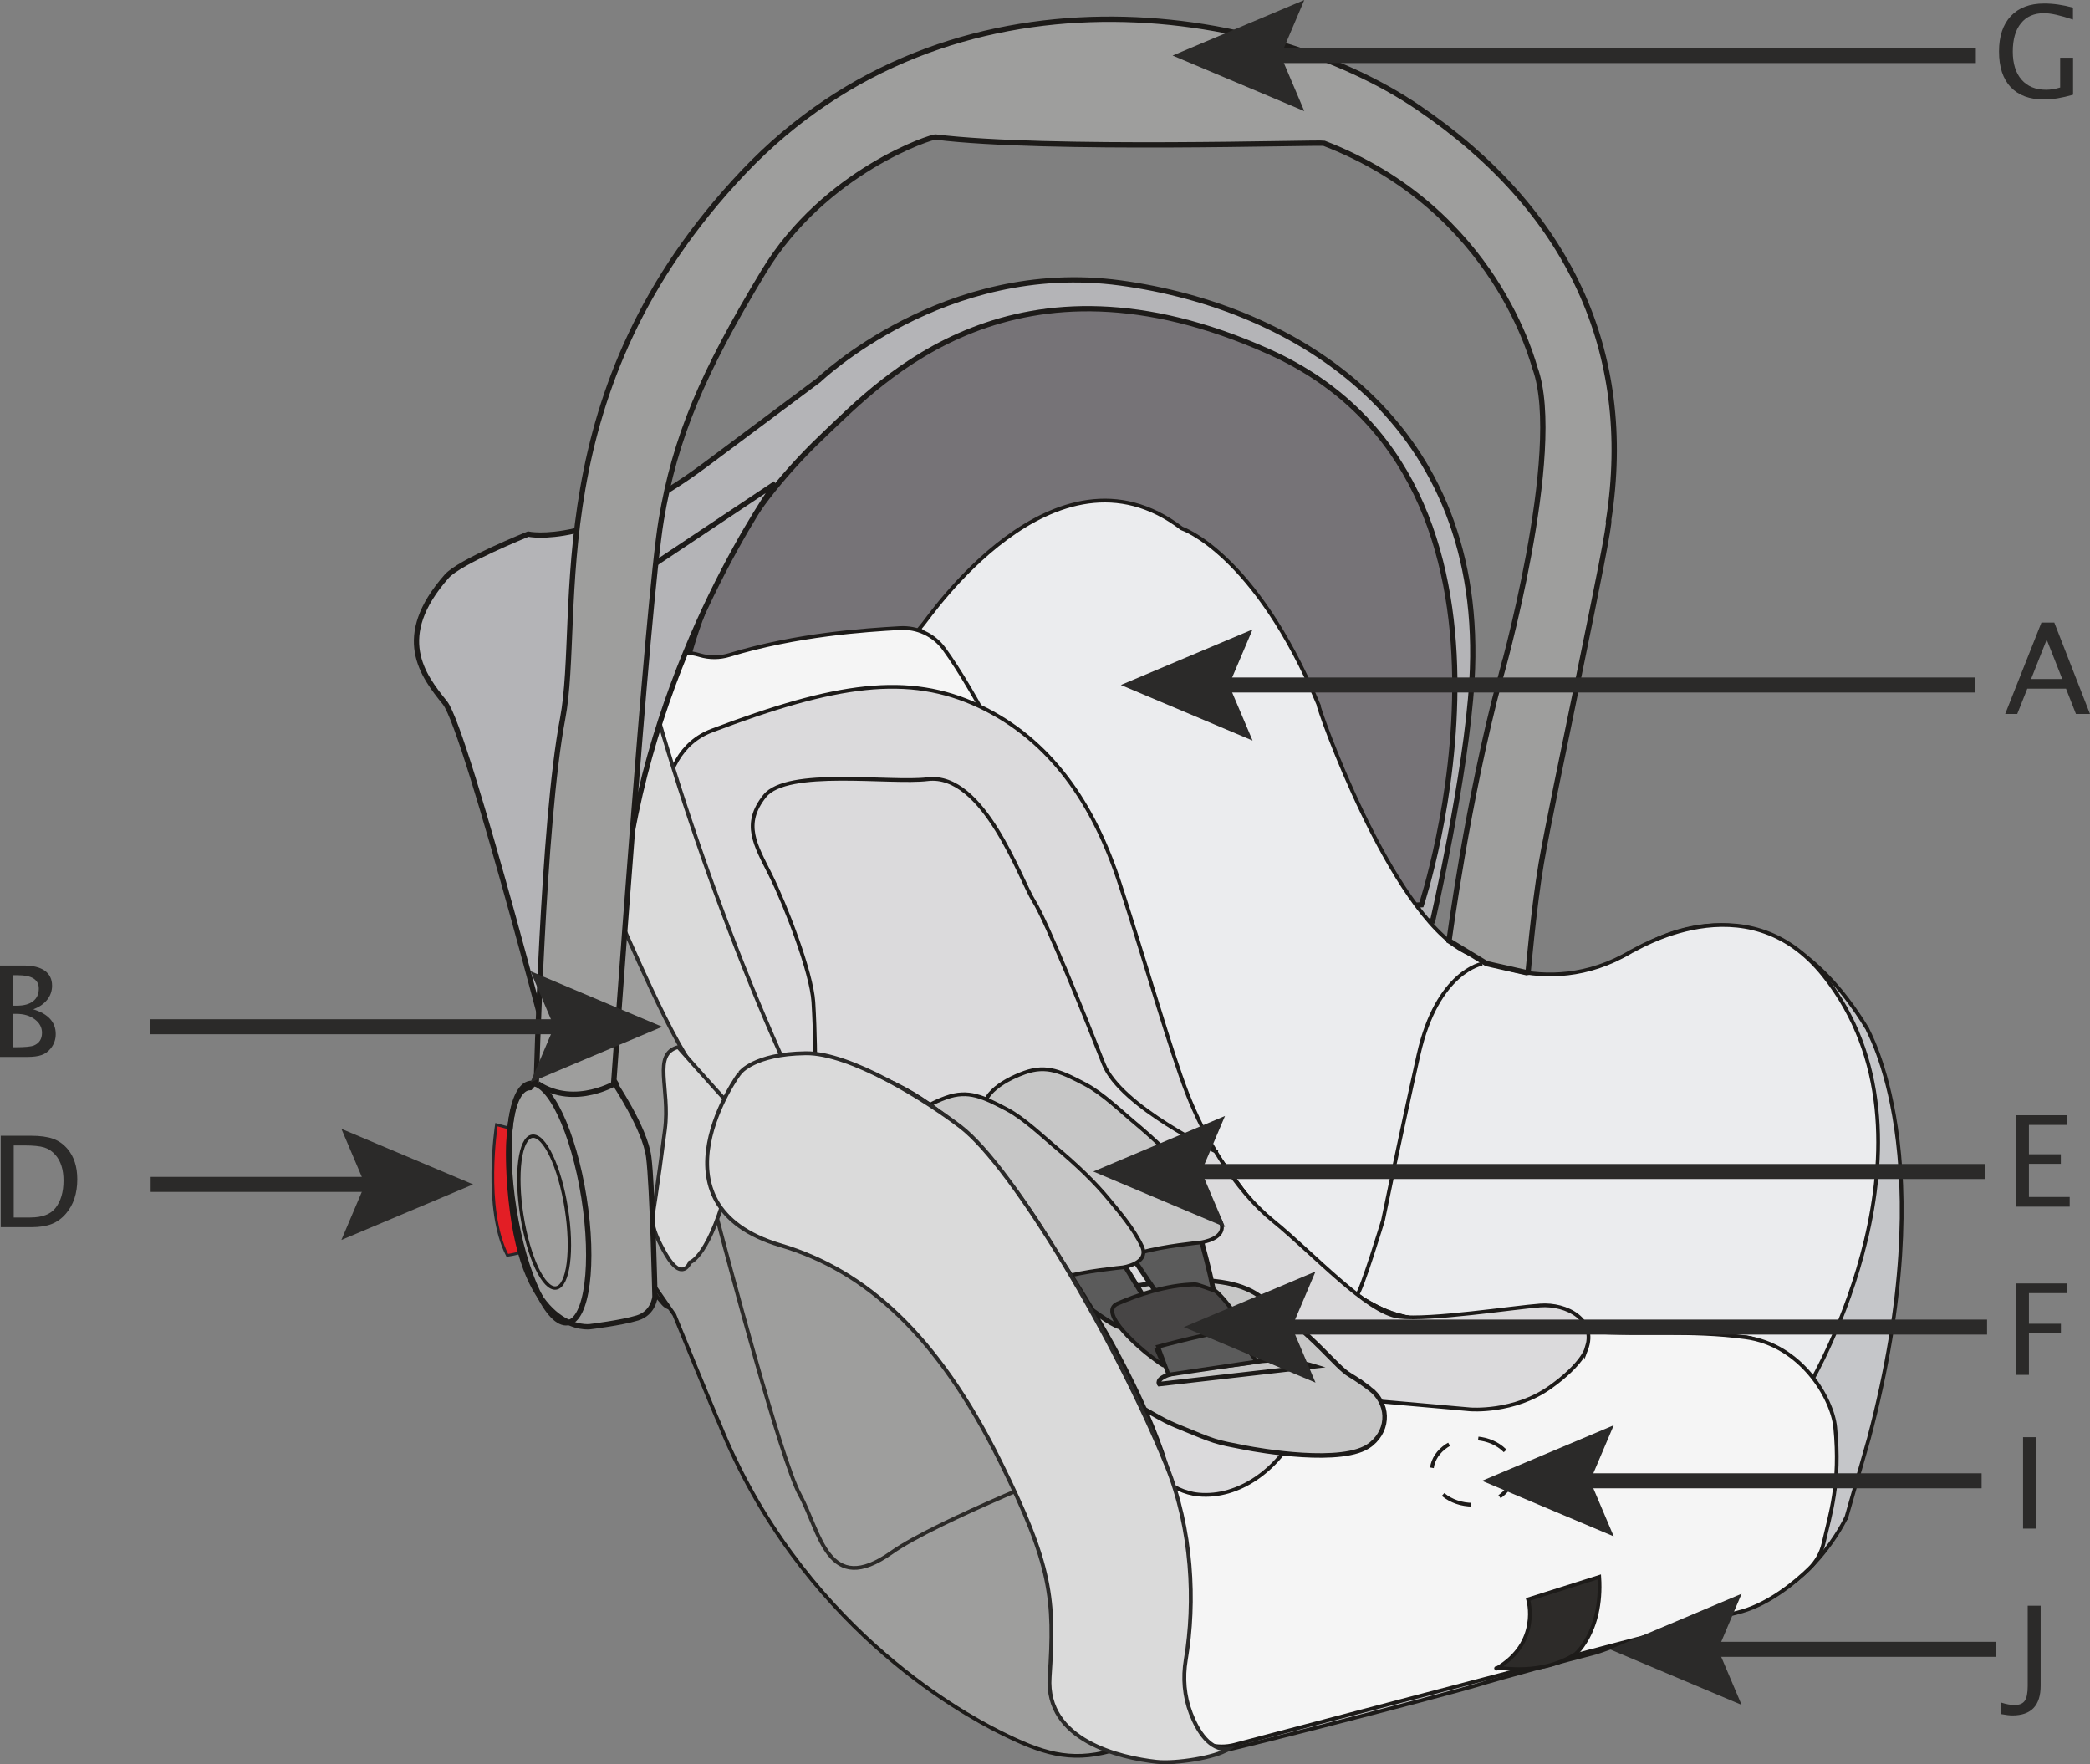<?xml version="1.0" encoding="UTF-8"?>
<!DOCTYPE svg PUBLIC "-//W3C//DTD SVG 1.1//EN" "http://www.w3.org/Graphics/SVG/1.1/DTD/svg11.dtd">
<!-- Creator: CorelDRAW 2017 -->
<svg xmlns="http://www.w3.org/2000/svg" xml:space="preserve" width="58.598mm" height="49.462mm" version="1.1" style="shape-rendering:geometricPrecision; text-rendering:geometricPrecision; image-rendering:optimizeQuality; fill-rule:evenodd; clip-rule:evenodd"
viewBox="0 0 2738.18 2311.28"
 xmlns:xlink="http://www.w3.org/1999/xlink">
 <rect x="0" y="0" width="2738.18" height="2311.28" fill="#808080" stroke="none"/>
 <defs>
  <style type="text/css">
   <![CDATA[
    .str7 {stroke:#2B2A29;stroke-width:4.91;stroke-miterlimit:10}
    .str3 {stroke:#2D2B29;stroke-width:4.91;stroke-miterlimit:10}
    .str1 {stroke:#1D1B19;stroke-width:4.91;stroke-miterlimit:10}
    .str5 {stroke:#1D1B19;stroke-width:6.28;stroke-miterlimit:10}
    .str11 {stroke:#2B2A29;stroke-width:5.09;stroke-miterlimit:10}
    .str6 {stroke:#1D1B19;stroke-width:5.19;stroke-miterlimit:10}
    .str13 {stroke:#2B2A29;stroke-width:19.67;stroke-miterlimit:22.926}
    .str9 {stroke:#1D1B19;stroke-width:4.43;stroke-miterlimit:10}
    .str2 {stroke:#1D1B19;stroke-width:6.89;stroke-miterlimit:10}
    .str8 {stroke:#1D1B19;stroke-width:6.97;stroke-miterlimit:10}
    .str10 {stroke:#1D1B19;stroke-width:7;stroke-miterlimit:10}
    .str4 {stroke:#1D1B19;stroke-width:5.92;stroke-miterlimit:10}
    .str0 {stroke:#26272A;stroke-width:3.56;stroke-miterlimit:10}
    .str12 {stroke:#1D1B19;stroke-width:4.91;stroke-miterlimit:10;stroke-dasharray:39.56 39.56}
    .fil3 {fill:none;fill-rule:nonzero}
    .fil7 {fill:whitesmoke;fill-rule:nonzero}
    .fil12 {fill:#DADADA;fill-rule:nonzero}
    .fil9 {fill:#C6C6C6;fill-rule:nonzero}
    .fil6 {fill:#9E9E9D;fill-rule:nonzero}
    .fil10 {fill:#5B5B5B;fill-rule:nonzero}
    .fil14 {fill:#2B2A29;fill-rule:nonzero}
    .fil0 {fill:#E31E25;fill-rule:nonzero}
    .fil5 {fill:#EBECEE;fill-rule:nonzero}
    .fil8 {fill:#DBDADC;fill-rule:nonzero}
    .fil2 {fill:#C5C6C9;fill-rule:nonzero}
    .fil4 {fill:#B4B4B7;fill-rule:nonzero}
    .fil1 {fill:#767377;fill-rule:nonzero}
    .fil11 {fill:#474545;fill-rule:nonzero}
    .fil13 {fill:#2D2B29;fill-rule:nonzero}
   ]]>
  </style>
 </defs>
 <g id="Слой_x0020_1">
  <path class="fil0 str0" d="M676.4 1480.45l-26 -7.02c0,0 -17.33,109.7 14.29,171.33 2.84,-0.13 35.08,-7.68 35.08,-7.68l-23.37 -156.62z"/>
  <path class="fil1 str1" d="M2251.51 2016.09c0,0 -26.18,101.4 -75.22,122.65 -49.06,21.27 -63.78,18 -63.78,18l-170.09 1.62 309.09 -142.27z"/>
  <path class="fil2" d="M2419.06 1987.48c0,0 -47.18,104.31 -148.87,120.09 -61.78,9.57 -155.32,51.61 -184.73,58.98 -29.44,7.35 -120.2,31.88 -152.1,41.71 -31.9,9.81 -377.77,100.56 -402.3,100.56 -24.53,0 -85.85,-17.16 -105.47,-44.15 -19.64,-26.99 -19.64,-73.59 -19.64,-105.49 0,-31.88 36.79,-90.75 19.64,-127.54 -17.18,-36.81 -52.09,-112.53 -66.24,-137.39 -100.59,-176.62 -164.35,-246.51 -164.35,-246.51 0,0 -179.07,-251.45 -223.24,-172.96 -44.14,78.5 -51.51,122.66 -51.51,122.66l-9.81 93.2c0,0 -24.53,36.79 -41.71,17.18 -17.18,-19.63 -31.9,-39.25 -22.07,-93.2 9.81,-53.97 46.6,-174.16 46.6,-183.98 0,-9.81 -12.27,-44.15 -22.07,-53.97 -9.82,-9.81 -46.62,-93.22 -46.62,-93.22l-4.9 -51.49 -85.85 -358.15c0,0 58.88,-56.43 203.61,-9.83 7.35,4.92 117.73,-46.6 272.3,-44.14 4.89,-4.91 171.7,-252.66 338.52,-125.1 0,0 95.66,31.88 179.05,230.59 -2.45,0 93.22,272.3 191.34,323.8 0,-2.46 103.03,68.69 218.33,0 2.46,0 170.06,-130.43 309.09,98.12 0,2.46 100.56,166.81 2.46,537.22l-29.44 103.03z"/>
  <path class="fil3 str1" d="M2419.06 1987.48c0,0 -47.18,104.31 -148.87,120.09 -61.78,9.57 -155.32,51.61 -184.73,58.98 -29.44,7.35 -120.2,31.88 -152.1,41.71 -31.9,9.81 -377.77,100.56 -402.3,100.56 -24.53,0 -85.85,-17.16 -105.47,-44.15 -19.64,-26.99 -19.64,-73.59 -19.64,-105.49 0,-31.88 36.79,-90.75 19.64,-127.54 -17.18,-36.81 -52.09,-112.53 -66.24,-137.39 -100.59,-176.62 -164.35,-246.51 -164.35,-246.51 0,0 -179.07,-251.45 -223.24,-172.96 -44.14,78.5 -51.51,122.66 -51.51,122.66l-9.81 93.2c0,0 -24.53,36.79 -41.71,17.18 -17.18,-19.63 -31.9,-39.25 -22.07,-93.2 9.81,-53.97 46.6,-174.16 46.6,-183.98 0,-9.81 -12.27,-44.15 -22.07,-53.97 -9.82,-9.81 -46.62,-93.22 -46.62,-93.22l-4.9 -51.49 -85.85 -358.15c0,0 58.88,-56.43 203.61,-9.83 7.35,4.92 117.73,-46.6 272.3,-44.14 4.89,-4.91 171.7,-252.66 338.52,-125.1 0,0 95.66,31.88 179.05,230.59 -2.45,0 93.22,272.3 191.34,323.8 0,-2.46 103.03,68.69 218.33,0 2.46,0 170.06,-130.43 309.09,98.12 0,2.46 100.56,166.81 2.46,537.22l-29.44 103.03z"/>
  <path class="fil4 str2" d="M768.16 1227.85l-29.44 222.41c0,0 -126.77,-493.54 -155.86,-529.56 -29.08,-36.04 -67.82,-86.19 2.42,-165.74 16.98,-19.2 106.69,-55.22 106.69,-55.22 0,0 84.85,19.21 232.73,-91.27l147.91 -110.47c0,0 164.86,-158.5 395.16,-127.29 230.33,31.24 480.72,182.9 460.65,521.17 -7.3,123.37 -51.47,314.71 -51.47,314.71l-1108.78 21.27z"/>
  <path class="fil1 str2" d="M1862.22 1185.33c0,0 183.17,-552.75 -199.51,-724.47 -333.9,-149.83 -508.8,38.63 -580.55,106.31 -86.68,81.77 -160.28,184.78 -191.34,340.15 0,0 -76.87,238.76 -80.15,356.52l1051.55 -78.5z"/>
  <path class="fil5" d="M2286.6 1751.98c-74.06,-5.29 -132.46,-2.46 -201.15,-7.35 -68.69,-4.92 -206.06,-4.92 -262.49,-24.55 -56.41,-19.62 -152.07,-103.01 -193.78,-159.44 -41.71,-56.43 -149.63,-201.15 -157,-230.59 -7.36,-29.44 -196.88,-451.96 -268.03,-505.93l5.56 -6.76c4.89,-4.9 171.7,-252.65 338.51,-125.09 0,0 95.68,31.88 179.08,230.57 -2.44,0 93.22,272.3 191.34,323.8 0,-2.44 103.03,68.69 218.33,0 2.45,0 150.77,-96.57 252.66,31.9 169.26,213.41 -17.16,532.33 -17.16,532.33 0,0 -51.53,-56.42 -85.87,-58.88z"/>
  <path class="fil3 str1" d="M2286.6 1751.98c-74.06,-5.29 -132.46,-2.46 -201.15,-7.35 -68.69,-4.92 -206.06,-4.92 -262.49,-24.55 -56.41,-19.62 -152.07,-103.01 -193.78,-159.44 -41.71,-56.43 -149.63,-201.15 -157,-230.59 -7.36,-29.44 -196.88,-451.96 -268.03,-505.93l5.56 -6.76c4.89,-4.9 171.7,-252.65 338.51,-125.09 0,0 95.68,31.88 179.08,230.57 -2.44,0 93.22,272.3 191.34,323.8 0,-2.44 103.03,68.69 218.33,0 2.45,0 150.77,-96.57 252.66,31.9 169.26,213.41 -17.16,532.33 -17.16,532.33 0,0 -51.53,-56.42 -85.87,-58.88z"/>
  <path class="fil3 str1" d="M1941.95 1262.6c0,0 -58.89,9.81 -83.42,118.97 -24.51,109.16 -46.59,217.09 -46.59,217.09 0,0 -28.22,93.22 -34.35,98.13"/>
  <path class="fil6 str1" d="M949.69 1482.15l29.44 -7.36c0,0 95.66,-174.18 250.21,100.57 154.55,274.74 274.74,490.61 274.74,490.61 0,0 4.91,213.41 -49.04,228.13 -53.97,14.72 -90.78,2.46 -144.76,-24.53 -53.95,-26.99 -262.45,-142.28 -367.94,-404.75 -4.91,-9.83 -58.88,-142.28 -58.88,-142.28l-89.13 -128.38 -58.04 -298.44 67.85 -283.74c0,0 -26.39,89.28 151.97,468.18l-6.41 1.98z"/>
  <path class="fil3 str3" d="M1420.67 1916.34c0,0 -193.8,76.05 -252.67,117.73 -83.81,59.38 -93.2,-26.97 -120.19,-76.03 -24.33,-44.24 -95.68,-314 -107.94,-360.6"/>
  <path class="fil7" d="M1617.85 2285.75c-47.69,12.53 -92.2,-28.9 -82.97,-77.33 2.71,-14.18 5.54,-29.77 8.44,-46.77 17.18,-100.57 -90.77,-235.5 -88.31,-240.41 -209.24,-477.53 -347.67,-527.91 -413.7,-512.85 -31.7,7.24 -64.31,-7.64 -77.66,-37.3 -60.6,-134.47 -108.63,-323.35 -132.54,-434.6 -10.71,-49.87 35.81,-92.96 84.7,-78.47 0.36,0.1 0.72,0.21 1.07,0.31 12.61,3.76 26.03,3.67 38.61,-0.17 88.74,-27.03 177.87,-32.62 223.38,-35.31 22.65,-1.34 44.49,8.78 57.9,27.12 82.26,112.56 228.86,453.89 235.4,480.08 7.37,29.44 115.31,174.16 157.02,230.59 41.69,56.43 137.37,139.83 193.78,159.44 56.41,19.63 193.79,19.63 262.47,24.55 68.69,4.89 127.58,-2.46 201.15,7.35 73.61,9.81 114.04,80.58 117.75,117.73 7.37,73.61 -6.56,113.91 -15.28,152.22 -2.9,12.72 -9.45,24.28 -18.86,33.33 -18,17.36 -50.87,44.84 -87.68,55.69l-664.67 174.79z"/>
  <path class="fil3 str1" d="M1617.85 2285.75c-47.69,12.53 -92.2,-28.9 -82.97,-77.33 2.71,-14.18 5.54,-29.77 8.44,-46.77 17.18,-100.57 -90.77,-235.5 -88.31,-240.41 -209.24,-477.53 -347.67,-527.91 -413.7,-512.85 -31.7,7.24 -64.31,-7.64 -77.66,-37.3 -60.6,-134.47 -108.63,-323.35 -132.54,-434.6 -10.71,-49.87 35.81,-92.96 84.7,-78.47 0.36,0.1 0.72,0.21 1.07,0.31 12.61,3.76 26.03,3.67 38.61,-0.17 88.74,-27.03 177.87,-32.62 223.38,-35.31 22.65,-1.34 44.49,8.78 57.9,27.12 82.26,112.56 228.86,453.89 235.4,480.08 7.37,29.44 115.31,174.16 157.02,230.59 41.69,56.43 137.37,139.83 193.78,159.44 56.41,19.63 193.79,19.63 262.47,24.55 68.69,4.89 127.58,-2.46 201.15,7.35 73.61,9.81 114.04,80.58 117.75,117.73 7.37,73.61 -6.56,113.91 -15.28,152.22 -2.9,12.72 -9.45,24.28 -18.86,33.33 -18,17.36 -50.87,44.84 -87.68,55.69l-664.67 174.79z"/>
  <path class="fil8" d="M2078.09 1767.93c0,0 -5.65,19.67 -46.62,49.06 -47.84,34.35 -105.47,29.44 -105.47,29.44l-114.04 -10.1c-19.64,1.47 -37.31,12.31 -47.64,29.11 -10.9,17.74 -55.26,-11.23 -65.21,9.2 -24.54,50.28 -76.06,88.31 -128.79,83.4 -37.75,-3.51 -63.98,-35.37 -82.18,-50.28 -3.5,-2.86 -6.61,-6.1 -9.31,-9.73l-98.63 -109.24 -247.75 -337.31c0,0 -90.77,-46.58 -131.24,-25.73 -44.16,22.73 -230.59,-407.21 -68.69,-468.53 161.91,-61.34 257.58,-76.06 350.8,-31.9 93.2,44.16 149.63,127.54 183.97,233.04 34.35,105.47 66.24,218.33 88.31,274.74 22.07,56.41 61.32,125.1 112.84,166.81 51.53,41.71 122.65,120.19 164.35,125.11 41.71,4.89 150.85,-12.27 185.21,-14.72 34.34,-2.45 74.82,18.4 60.1,57.65z"/>
  <path class="fil3 str1" d="M2078.09 1767.93c0,0 -5.65,19.67 -46.62,49.06 -47.84,34.35 -105.47,29.44 -105.47,29.44l-114.04 -10.1c-19.64,1.47 -37.31,12.31 -47.64,29.11 -10.9,17.74 -55.26,-11.23 -65.21,9.2 -24.54,50.28 -76.06,88.31 -128.79,83.4 -37.75,-3.51 -63.98,-35.37 -82.18,-50.28 -3.5,-2.86 -6.61,-6.1 -9.31,-9.73l-98.63 -109.24 -247.75 -337.31c0,0 -90.77,-46.58 -131.24,-25.73 -44.16,22.73 -230.59,-407.21 -68.69,-468.53 161.91,-61.34 257.58,-76.06 350.8,-31.9 93.2,44.16 149.63,127.54 183.97,233.04 34.35,105.47 66.24,218.33 88.31,274.74 22.07,56.41 61.32,125.1 112.84,166.81 51.53,41.71 122.65,120.19 164.35,125.11 41.71,4.89 150.85,-12.27 185.21,-14.72 34.34,-2.45 74.82,18.4 60.1,57.65z"/>
  <path class="fil3 str1" d="M1595.15 1509.67c0,0 -127.21,-59.58 -149.29,-116 -22.07,-56.4 -74.41,-186.43 -91.57,-213.41 -17.18,-26.99 -65.42,-168.44 -139.01,-159.44 -48.94,5.98 -183.97,-14.72 -213.41,22.07 -29.44,36.81 -12.27,63.8 7.37,103.03 19.62,39.25 53.95,127.56 56.39,166.81 2.46,39.25 2.46,83.4 2.46,83.4"/>
  <path class="fil9" d="M1794.31 1819.03c25.24,18.84 26.61,52.77 2.42,72.65 -0.41,0.33 -0.81,0.66 -1.25,1 -34.8,27.63 -149.14,6.82 -162.95,4.14 -42.73,-8.29 -37.98,-6.91 -91.79,-29.01 -19.62,-8.06 -36.38,-19.34 -53.33,-28.3 -16.86,-8.93 -33.91,-17.56 -45.38,-31.57l-44.36 -54.25c-15.02,-18.36 -6.2,-46.13 16.68,-52.39 65.87,-18.02 182.63,-41.92 235.58,-3.39 75.93,55.24 99.67,92.55 118.66,103.59 7.85,4.58 17.31,11.26 25.72,17.54z"/>
  <path class="fil3 str4" d="M1794.31 1819.03c25.24,18.84 26.61,52.77 2.42,72.65 -0.41,0.33 -0.81,0.66 -1.25,1 -34.8,27.63 -149.14,6.82 -162.95,4.14 -42.73,-8.29 -37.98,-6.91 -91.79,-29.01 -19.62,-8.06 -36.38,-19.34 -53.33,-28.3 -16.86,-8.93 -33.91,-17.56 -45.38,-31.57l-44.36 -54.25c-15.02,-18.36 -6.2,-46.13 16.68,-52.39 65.87,-18.02 182.63,-41.92 235.58,-3.39 75.93,55.24 99.67,92.55 118.66,103.59 7.85,4.58 17.31,11.26 25.72,17.54z"/>
  <path class="fil10" d="M1567.85 1603.57c0,0 26.37,90.15 24.53,109.77 -1.83,19.62 -57.64,9.2 -57.64,9.2l-66.24 -97.51 99.35 -21.46z"/>
  <path class="fil3 str5" d="M1567.85 1603.57c0,0 26.37,90.15 24.53,109.77 -1.83,19.62 -57.64,9.2 -57.64,9.2l-66.24 -97.51 99.35 -21.46z"/>
  <path class="fil9" d="M1469.73 1647.73c19.64,-0.61 19.64,-4.91 26.18,-6.94 25.55,-8 77.68,-13.11 77.68,-13.11 0,0 35.97,-4.89 25.34,-27.79 -10.61,-22.9 -30.99,-46.47 -42.51,-60.5 -18.81,-22.9 -42.51,-45.8 -71.95,-70.33 -14.23,-11.85 -40.01,-36.6 -62.15,-48.25 -31.07,-16.35 -50.71,-26.14 -80.13,-15.53 -29.42,10.64 -65.41,32.71 -49.06,61.34 16.35,28.6 55.6,73.57 55.6,73.57l121.01 107.53z"/>
  <path class="fil3 str1" d="M1469.73 1647.73c19.64,-0.61 19.64,-4.91 26.18,-6.94 25.55,-8 77.68,-13.11 77.68,-13.11 0,0 35.97,-4.89 25.34,-27.79 -10.61,-22.9 -30.99,-46.47 -42.51,-60.5 -18.81,-22.9 -42.51,-45.8 -71.95,-70.33 -14.23,-11.85 -40.01,-36.6 -62.15,-48.25 -31.07,-16.35 -50.71,-26.14 -80.13,-15.53 -29.42,10.64 -65.41,32.71 -49.06,61.34 16.35,28.6 55.6,73.57 55.6,73.57l121.01 107.53z"/>
  <path class="fil10" d="M1365.48 1666.74c0,0 81.14,65.28 99.96,71.15 18.83,5.85 40.47,-26.99 40.47,-26.99l-60.7 -98.75 -79.74 54.58z"/>
  <path class="fil3 str5" d="M1365.48 1666.74c0,0 81.14,65.28 99.96,71.15 18.83,5.85 40.47,-26.99 40.47,-26.99l-60.7 -98.75 -79.74 54.58z"/>
  <path class="fil11" d="M1637.42 1766.09c0,0 8.93,-7.15 -13.75,-36.79 -20.24,-30.05 -31.29,-38.03 -31.29,-38.03 0,0 -23.08,-8.64 -26.37,-8.59 -38.92,0.61 -77.55,14.72 -101.81,25.15 -28.17,12.12 37.24,64.39 37.24,64.39 0,0 26.1,20.85 23.35,15.94 -2.76,-4.9 -8.92,-19.42 -8.92,-19.42l107.13 -21.46 14.43 18.81z"/>
  <path class="fil3 str6" d="M1637.42 1766.09c0,0 8.93,-7.15 -13.75,-36.79 -20.24,-30.05 -31.29,-38.03 -31.29,-38.03 0,0 -23.08,-8.64 -26.37,-8.59 -38.92,0.61 -77.55,14.72 -101.81,25.15 -28.17,12.12 37.24,64.39 37.24,64.39 0,0 26.1,20.85 23.35,15.94 -2.76,-4.9 -8.92,-19.42 -8.92,-19.42l107.13 -21.46 14.43 18.81z"/>
  <path class="fil9 str4" d="M1722.4 1790.01c0,0 -39.25,-12.27 -76.04,-6.14 -36.79,6.14 -98.28,11.05 -115.38,17.18 -17.08,6.14 -12.18,12.27 -12.18,12.27l203.6 -23.31z"/>
  <path class="fil10" d="M1646.35 1783.87c0,0 -24.72,-36.79 -35.71,-39.25 -11,-2.46 -93.4,19.62 -93.4,19.62l13.71 36.81 115.39 -17.18z"/>
  <path class="fil3 str6" d="M1646.35 1783.87c0,0 -24.72,-36.79 -35.71,-39.25 -11,-2.46 -93.4,19.62 -93.4,19.62l13.71 36.81 115.39 -17.18z"/>
  <path class="fil12" d="M1091.96 1523.85c-107.94,-201.15 -214.15,-499.95 -262.49,-708.93 2.9,3.25 -45.78,274.85 -36.07,352.45 5.43,-0.3 68.71,162.67 113.06,228.18 0.38,6.76 71.44,164.04 89.83,152.83l95.68 -24.53z"/>
  <path class="fil3 str7" d="M1091.96 1523.85c-107.94,-201.15 -214.15,-499.95 -262.49,-708.93 2.9,3.25 -45.78,274.85 -36.07,352.45 5.43,-0.3 68.71,162.67 113.06,228.18 0.38,6.76 71.44,164.04 89.83,152.83l95.68 -24.53z"/>
  <path class="fil9" d="M1366.87 1680.46c19.64,-0.61 19.64,-4.92 26.18,-6.94 25.55,-8 77.68,-13.1 77.68,-13.1 0,0 35.97,-4.9 25.34,-27.79 -10.61,-22.9 -30.99,-46.47 -42.51,-60.5 -18.81,-22.9 -42.51,-45.79 -71.95,-70.32 -14.23,-11.86 -40.01,-36.6 -62.15,-48.25 -31.07,-16.35 -50.71,-26.14 -80.13,-15.53 -29.42,10.63 -65.41,32.71 -49.06,61.34 16.35,28.6 55.6,73.57 55.6,73.57l121.01 107.53z"/>
  <path class="fil3 str1" d="M1366.87 1680.46c19.64,-0.61 19.64,-4.92 26.18,-6.94 25.55,-8 77.68,-13.1 77.68,-13.1 0,0 35.97,-4.9 25.34,-27.79 -10.61,-22.9 -30.99,-46.47 -42.51,-60.5 -18.81,-22.9 -42.51,-45.79 -71.95,-70.32 -14.23,-11.86 -40.01,-36.6 -62.15,-48.25 -31.07,-16.35 -50.71,-26.14 -80.13,-15.53 -29.42,10.63 -65.41,32.71 -49.06,61.34 16.35,28.6 55.6,73.57 55.6,73.57l121.01 107.53z"/>
  <path class="fil2 str1" d="M1535.14 2207.43c17.43,-77.3 27.51,-184.32 -8.18,-276.37 -62.13,-160.28 -183.16,-376.15 -248.57,-428.47 -43.93,-35.16 -141.42,-105.37 -196.25,-104.66 -63.77,0.81 -80.94,25.34 -80.94,25.34 0,0 95.66,4.91 166.81,76.06 70.24,70.22 151.55,220.67 228.13,382.66 63.78,134.91 28.01,81.88 17.16,333.62 -1.93,45.18 57.37,81.56 90.77,89.96l31.07 -98.13z"/>
  <path class="fil5" d="M1543.32 2019.36c0,0 -105.49,-266.56 -223.22,-417.01 -117.75,-150.46 -198.71,-206.06 -247.77,-206.06 3.28,0 160.26,-17.99 310.72,243.66 0,0 170.07,242.05 160.26,379.41z"/>
  <path class="fil3 str1" d="M1543.32 2019.36c0,0 -105.49,-266.56 -223.22,-417.01 -117.75,-150.46 -198.71,-206.06 -247.77,-206.06 3.28,0 160.26,-17.99 310.72,243.66 0,0 170.07,242.05 160.26,379.41z"/>
  <path class="fil12" d="M971.76 1464.98c0,0 10.64,-26.99 -15.53,77.68 -26.18,104.66 -52.34,111.21 -52.34,111.21 0,0 -9.81,26.18 -31.07,-9.81 -21.25,-35.97 -17.98,-49.08 -17.98,-49.08 0,0 6.54,-39.23 16.34,-115.27 7.02,-54.34 -17.14,-98.13 17.18,-107.94 0,0 26.99,31.07 83.41,93.22z"/>
  <path class="fil3 str7" d="M971.76 1464.98c0,0 10.64,-26.99 -15.53,77.68 -26.18,104.66 -52.34,111.21 -52.34,111.21 0,0 -9.81,26.18 -31.07,-9.81 -21.25,-35.97 -17.98,-49.08 -17.98,-49.08 0,0 6.54,-39.23 16.34,-115.27 7.02,-54.34 -17.14,-98.13 17.18,-107.94 0,0 26.99,31.07 83.41,93.22z"/>
  <path class="fil4 str2" d="M1015.92 633.39c0,0 -159.44,220.78 -196.24,512.7 -36.81,291.89 -39.27,-355.71 -39.27,-355.71l235.5 -156.98z"/>
  <path class="fil6" d="M692.76 1424.92c0.59,-0.1 1.17,-0.11 1.78,-0.13 2.57,-3.18 5.29,-6.21 8.2,-8.87 0,1.63 8.17,-336.88 34.35,-474.25 26.16,-137.39 -34.35,-430.12 237.11,-716.3 271.47,-286.19 685.22,-219.13 883.09,-85.03 197.89,134.09 284.56,320.52 250.22,541.29 4.92,1.65 -74.03,365.64 -88.31,449.72 -10.02,59.03 -17.28,144.26 -17.28,143.37l-54.35 -12.28 -49.11 -29.81c0,0 24.25,-184.68 66.76,-343.31 0,1.63 85.05,-299.26 45.79,-407.19 -1.63,-3.29 -50.69,-207.71 -276.37,-294.39 -6.56,-1.63 -363.06,9.83 -508.61,-8.16 -3.26,-1.65 -145.56,44.13 -225.68,176.62 -80.13,132.45 -116.12,217.48 -134.1,325.42 -17.99,107.93 -62.15,735.91 -62.15,735.91 0,0 40.88,60.52 45.78,98.12 4.91,37.62 8.19,183.16 8.19,183.16 0,0 -1.63,21.25 -22.9,27.81 -21.27,6.55 -62.15,11.44 -62.15,11.44 0,0 -80.13,11.44 -101.4,-149.75 -11.44,-86.56 -4.19,-159.42 21.1,-163.41z"/>
  <path class="fil3 str8" d="M692.76 1424.92c0.59,-0.1 1.17,-0.11 1.78,-0.13 2.57,-3.18 5.29,-6.21 8.2,-8.87 0,1.63 8.17,-336.88 34.35,-474.25 26.16,-137.39 -34.35,-430.12 237.11,-716.3 271.47,-286.19 685.22,-219.13 883.09,-85.03 197.89,134.09 284.56,320.52 250.22,541.29 4.92,1.65 -74.03,365.64 -88.31,449.72 -10.02,59.03 -17.28,144.26 -17.28,143.37l-54.35 -12.28 -49.11 -29.81c0,0 24.25,-184.68 66.76,-343.31 0,1.63 85.05,-299.26 45.79,-407.19 -1.63,-3.29 -50.69,-207.71 -276.37,-294.39 -6.56,-1.63 -363.06,9.83 -508.61,-8.16 -3.26,-1.65 -145.56,44.13 -225.68,176.62 -80.13,132.45 -116.12,217.48 -134.1,325.42 -17.99,107.93 -62.15,735.91 -62.15,735.91 0,0 40.88,60.52 45.78,98.12 4.91,37.62 8.19,183.16 8.19,183.16 0,0 -1.63,21.25 -22.9,27.81 -21.27,6.55 -62.15,11.44 -62.15,11.44 0,0 -80.13,11.44 -101.4,-149.75 -11.44,-86.56 -4.19,-159.42 21.1,-163.41z"/>
  <path class="fil3 str9" d="M683.73 1592.62c8.69,54.88 28.77,97.29 44.85,94.77 16.09,-2.56 22.11,-49.11 13.43,-103.99 -8.67,-54.88 -28.77,-97.31 -44.87,-94.77 -16.09,2.56 -22.11,49.11 -13.42,103.99z"/>
  <path class="fil3 str10" d="M673.14 1583.45c13.7,86.55 45.37,153.44 70.75,149.43 25.37,-4 34.85,-77.43 21.19,-163.98 -13.7,-86.55 -45.37,-153.46 -70.76,-149.43 -25.38,4.02 -34.88,77.43 -21.18,163.98z"/>
  <path class="fil3 str10" d="M809.65 1417.33c0,0 -56.12,35.08 -105.21,2.34"/>
  <path class="fil12" d="M1515.14 2308.19c-47.28,-5.26 -145.58,-27.73 -140.02,-110.84 6.89,-102.73 2.85,-146.25 -64.9,-282.93 -81.37,-164.11 -175.41,-249.69 -287.48,-282.93 -179.26,-53.16 -53.35,-227.38 -53.21,-225.94 0,0 18.25,-24.84 86.02,-25.68 58.26,-0.71 156.05,60.53 202.72,96.14 69.53,53.01 203.88,281.59 269.92,443.95 33.88,83.27 38.05,179.04 25.37,254.34 -3.98,23.71 -2.06,48.04 6.61,70.46 9.23,23.9 24.64,48.28 48.91,46.85 -16.57,11.06 -69.07,19.35 -93.93,16.58z"/>
  <path class="fil3 str11" d="M1515.14 2308.19c-47.28,-5.26 -145.58,-27.73 -140.02,-110.84 6.89,-102.73 2.85,-146.25 -64.9,-282.93 -81.37,-164.11 -175.41,-249.69 -287.48,-282.93 -179.26,-53.16 -53.35,-227.38 -53.21,-225.94 0,0 18.25,-24.84 86.02,-25.68 58.26,-0.71 156.05,60.53 202.72,96.14 69.53,53.01 203.88,281.59 269.92,443.95 33.88,83.27 38.05,179.04 25.37,254.34 -3.98,23.71 -2.06,48.04 6.61,70.46 9.23,23.9 24.64,48.28 48.91,46.85 -16.57,11.06 -69.07,19.35 -93.93,16.58z"/>
  <path class="fil13" d="M2095.24 2065.93l-93.22 29.44c0,0 17.18,56.42 -41.69,90.75 -4.91,-4.91 50.28,12.27 100.57,-17.16 0,2.45 39.25,-29.42 34.34,-103.03z"/>
  <path class="fil3 str1" d="M2095.24 2065.93l-93.22 29.44c0,0 17.18,56.42 -41.69,90.75 -4.91,-4.91 50.28,12.27 100.57,-17.16 0,2.45 39.25,-29.42 34.34,-103.03z"/>
  <path class="fil3 str12" d="M1983.41 1927.77c0,24.07 -24.12,43.57 -53.87,43.57 -29.76,0 -53.87,-19.5 -53.87,-43.57 0,-24.07 24.12,-43.57 53.87,-43.57 29.75,0 53.87,19.5 53.87,43.57z"/>
  <line class="fil3 str13" x1="2587.16" y1="897.4" x2="1585.83" y2= "897.4" />
  <polygon class="fil14" points="1641.04,824.62 1610.13,897.4 1641.04,970.2 1468.49,897.4 "/>
  <line class="fil3 str13" x1="196.49" y1="1345.17" x2="750.25" y2= "1345.17" />
  <polygon class="fil14" points="695.05,1417.96 725.95,1345.18 695.05,1272.39 867.59,1345.18 "/>
  <path class="fil14" d="M2627.06 935.4l47.5 -119.77 16.86 0 46.75 119.77 -18.37 0 -13.02 -33.17 -50.74 0 -13.21 33.17 -15.78 0zm33.92 -45.81l40.88 0 -20.39 -51.64 -20.49 51.64z"/>
  <line class="fil3 str13" x1="2588.63" y1="72.78" x2="1653.62" y2= "72.78" />
  <polygon class="fil14" points="1708.81,0 1677.9,72.78 1708.81,145.56 1536.26,72.78 "/>
  <path class="fil14" d="M2716.02 124.11c-14.52,4.18 -27.16,6.25 -37.92,6.25 -19.03,0 -33.64,-5.41 -43.84,-16.26 -10.2,-10.8 -15.27,-26.36 -15.27,-46.66 0,-19.97 5.17,-35.42 15.5,-46.42 10.34,-10.95 24.85,-16.44 43.6,-16.44 12.03,0 24.62,1.79 37.78,5.4l0 15.69c-16.49,-5.59 -29.18,-8.41 -37.97,-8.41 -12.92,0 -22.98,4.37 -30.12,13.16 -7.19,8.78 -10.76,21.14 -10.76,37.12 0,15.83 3.86,28.1 11.51,36.88 7.66,8.78 18.37,13.21 32.19,13.21 5.68,0 11.79,-0.99 18.37,-2.96l0 -39.05 16.92 0 0 48.49z"/>
  <line class="fil3 str13" x1="2600.78" y1="1534.81" x2="1549.71" y2= "1534.81" />
  <polygon class="fil14" points="1604.92,1462.03 1574.01,1534.81 1604.92,1607.61 1432.37,1534.81 "/>
  <polygon class="fil14" points="2641.15,1580.85 2641.15,1461.08 2708.11,1461.08 2708.11,1473.77 2658.16,1473.77 2658.16,1512.21 2699.98,1512.21 2699.98,1524.75 2658.16,1524.75 2658.16,1568.17 2711.59,1568.17 2711.59,1580.85 "/>
  <line class="fil3 str13" x1="2603.34" y1="1738.62" x2="1668.32" y2= "1738.62" />
  <polygon class="fil14" points="1723.51,1665.84 1692.61,1738.62 1723.51,1811.39 1550.97,1738.62 "/>
  <polygon class="fil14" points="2641.16,1801.23 2641.16,1681.46 2708.12,1681.46 2708.12,1694.15 2658.17,1694.15 2658.17,1734.27 2700.08,1734.27 2700.08,1746.82 2658.17,1746.82 2658.17,1801.23 "/>
  <line class="fil3 str13" x1="2596.19" y1="1940.03" x2="2059.01" y2= "1940.03" />
  <polygon class="fil14" points="2114.21,1867.24 2083.31,1940.02 2114.21,2012.82 1941.67,1940.02 "/>
  <polygon class="fil14" points="2650.49,2002.65 2650.49,1882.88 2667.5,1882.88 2667.5,2002.65 "/>
  <line class="fil3 str13" x1="2614.52" y1="2160.79" x2="2226.55" y2= "2160.79" />
  <polygon class="fil14" points="2281.74,2088 2250.83,2160.79 2281.74,2233.58 2109.19,2160.79 "/>
  <path class="fil14" d="M2621.99 2245.69l0 -15.08c6.49,2.12 12.27,3.15 17.34,3.15 6.34,0 10.81,-1.83 13.39,-5.54 2.58,-3.71 3.85,-10.2 3.85,-19.36l0 -105.2 16.96 0 0 104.64c0,26.08 -12.31,39.09 -36.98,39.09 -3.76,0 -8.6,-0.56 -14.57,-1.69z"/>
  <path class="fil14" d="M-0 1384.71l0 -119.77 31.06 0c11.98,0 21.19,2.26 27.58,6.77 6.39,4.56 9.58,11.09 9.58,19.59 0,6.91 -2.11,13.06 -6.39,18.47 -4.28,5.4 -10.34,9.58 -18.23,12.55 19.59,5.97 29.41,16.82 29.41,32.47 0,7 -2.16,13.25 -6.49,18.7 -3.29,4.14 -7.23,7.05 -11.88,8.69 -4.65,1.69 -11.09,2.54 -19.36,2.54l-35.29 0zm16.82 -12.69l3.48 0c12.45,0 20.53,-0.8 24.2,-2.35 7,-2.96 10.52,-8.5 10.52,-16.54 0,-7.1 -3.2,-13.01 -9.54,-17.76 -6.35,-4.75 -14.33,-7.09 -23.87,-7.09l-4.79 0 0 43.74zm0 -54.5l5.45 0c9.12,0 16.16,-1.93 21.14,-5.83 4.93,-3.9 7.43,-9.4 7.43,-16.58 0,-11.65 -9.12,-17.48 -27.35,-17.48l-6.67 0 0 39.89z"/>
  <line class="fil3 str13" x1="197.38" y1="1551.69" x2="502.48" y2= "1551.69" />
  <polygon class="fil14" points="447.28,1624.47 478.19,1551.69 447.28,1478.89 619.82,1551.69 "/>
  <path class="fil14" d="M0.96 1607.74l0 -119.77 39.85 0c11.84,0 21.43,1.32 28.76,3.95 7.28,2.63 13.63,7.09 18.98,13.44 8.46,10 12.69,23.26 12.69,39.65 0,18.51 -4.98,33.5 -14.89,45.01 -5.41,6.3 -11.61,10.81 -18.7,13.58 -7.1,2.77 -15.98,4.14 -26.6,4.14l-40.08 0zm17.01 -12.69l21.76 0c15.55,0 26.55,-4.18 33.03,-12.55 6.95,-8.93 10.43,-20.91 10.43,-35.9 0,-14.05 -3.43,-25.14 -10.29,-33.17 -4.14,-4.93 -9.07,-8.27 -14.85,-10.1 -5.78,-1.79 -14.47,-2.68 -26.07,-2.68l-14 0 0 94.4z"/>
 </g>
</svg>
